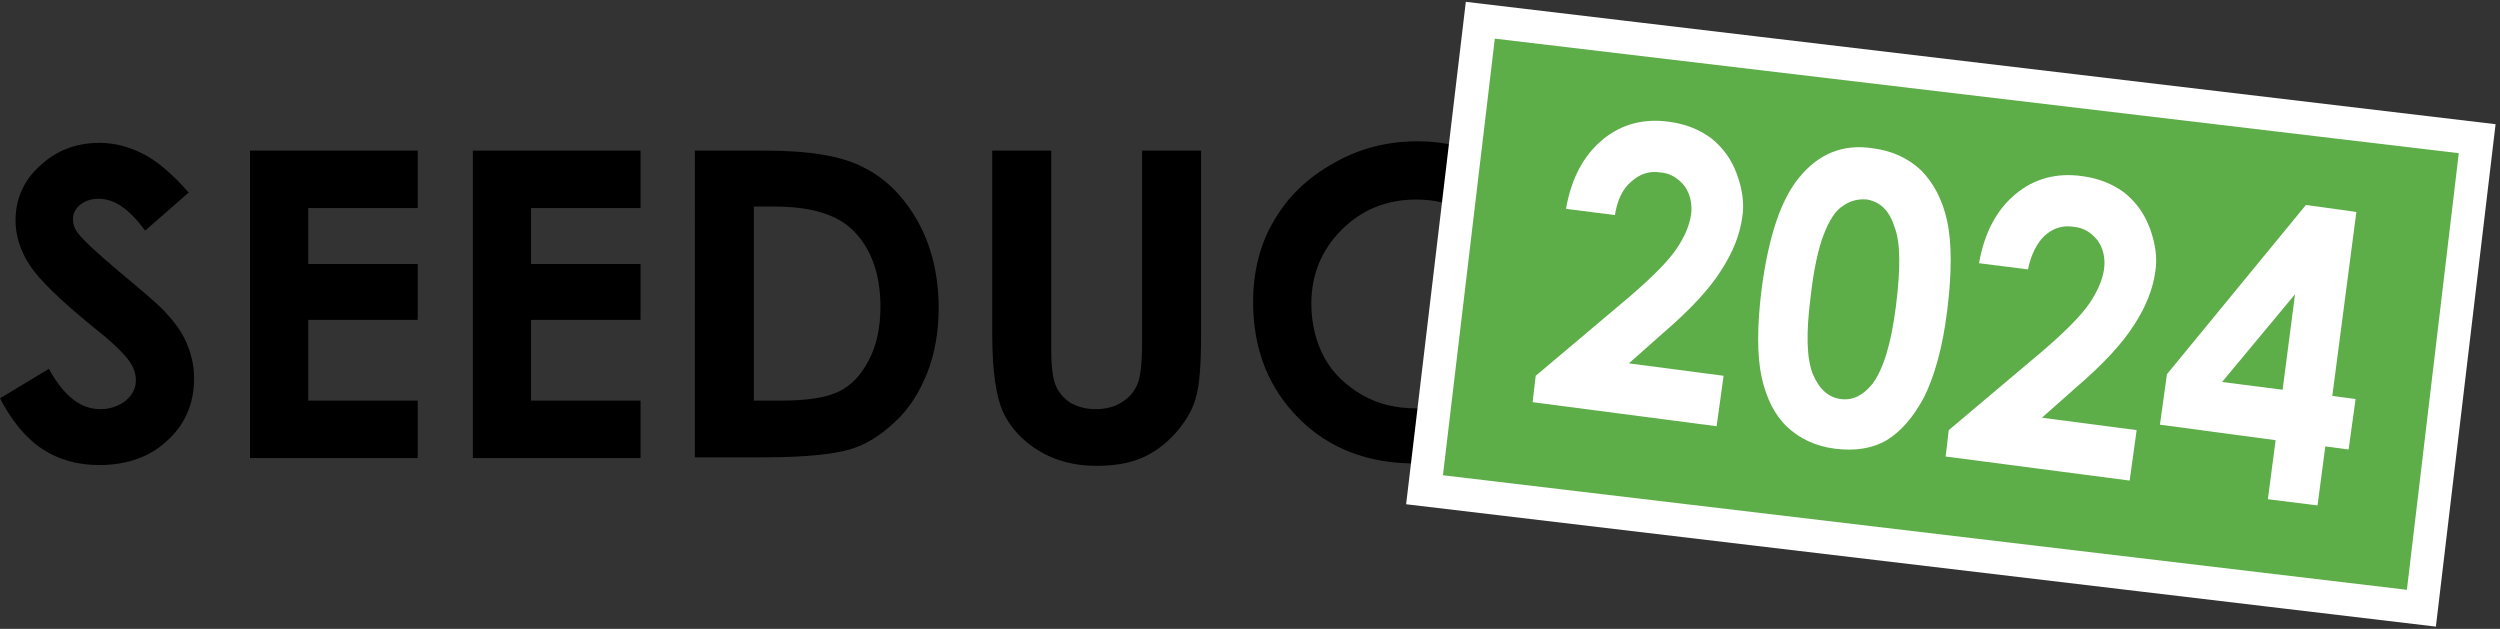 <svg xmlns="http://www.w3.org/2000/svg" xmlns:xlink="http://www.w3.org/1999/xlink" id="Layer_1" x="0px" y="0px" viewBox="0 0 322 81" style="enable-background:new 0 0 322 81;" xml:space="preserve"><rect x="0" y="0" width="322" height="81" fill="#333333" stroke="none"/><style type="text/css">	.st0{fill:#5DAD48;}	.st1{fill:none;stroke:#FFFFFF;stroke-width:4.267;}	.st2{fill:#FFFFFF;}</style><path d="M24.3,24.8l-5.6,4.9c-2-2.7-3.9-4.1-6-4.1c-1,0-1.8,0.3-2.4,0.8c-0.6,0.5-0.9,1.1-0.9,1.8c0,0.7,0.2,1.3,0.7,1.9 c0.6,0.8,2.4,2.5,5.5,5.1c2.9,2.4,4.6,3.9,5.2,4.5c1.5,1.5,2.6,3,3.2,4.4c0.6,1.4,1,2.9,1,4.6c0,3.2-1.1,5.9-3.4,8 c-2.2,2.1-5.2,3.2-8.8,3.2c-2.8,0-5.3-0.7-7.4-2.1c-2.1-1.4-3.9-3.6-5.4-6.5l6.3-3.8c1.9,3.5,4.1,5.2,6.6,5.2c1.3,0,2.4-0.4,3.3-1.1 c0.9-0.8,1.3-1.6,1.3-2.6c0-0.9-0.3-1.8-1-2.7c-0.7-0.9-2.1-2.3-4.4-4.1c-4.3-3.5-7.1-6.2-8.3-8.1C2.6,32.3,2,30.3,2,28.4 c0-2.7,1-5.1,3.1-7c2.1-2,4.7-3,7.7-3c2,0,3.8,0.5,5.6,1.4C20.2,20.7,22.2,22.4,24.3,24.8z"></path><path d="M32.2,19.4h21.6v7.4H39.7V34h14.1v7.2H39.7v10.4h14.1V59H32.2V19.4z"></path><path d="M60.9,19.4h21.6v7.4H68.4V34h14.1v7.2H68.4v10.4h14.1V59H60.9V19.4z"></path><path d="M89.6,19.4h8.9c5.8,0,10,0.7,12.8,2.2c2.8,1.4,5.1,3.7,6.9,6.9c1.8,3.2,2.7,7,2.7,11.2c0,3-0.5,5.9-1.5,8.4 c-1,2.5-2.4,4.7-4.2,6.3c-1.8,1.7-3.7,2.9-5.8,3.5c-2.1,0.6-5.7,1-10.8,1h-9.1V19.4z M97.1,26.7v24.9h3.5c3.4,0,5.9-0.4,7.5-1.2 c1.6-0.8,2.8-2.1,3.8-4s1.5-4.2,1.5-6.9c0-4.2-1.2-7.5-3.5-9.8c-2.1-2.1-5.5-3.1-10.2-3.1H97.1z"></path><path d="M127.8,19.4h7.6V45c0,2.2,0.2,3.8,0.6,4.7c0.4,0.9,1,1.6,1.9,2.2c0.9,0.5,2,0.8,3.2,0.8c1.3,0,2.5-0.3,3.4-0.9 c1-0.6,1.6-1.4,2-2.3c0.4-1,0.6-2.8,0.6-5.4V19.4h7.6V43c0,4-0.2,6.7-0.7,8.3c-0.4,1.5-1.3,3-2.6,4.5c-1.3,1.4-2.7,2.5-4.4,3.2 c-1.6,0.7-3.6,1-5.8,1c-2.9,0-5.4-0.7-7.5-2c-2.1-1.3-3.6-3-4.5-4.9c-0.9-2-1.4-5.3-1.4-10.1V19.4z"></path><path d="M199.8,26.4l-5.3,5c-3.6-3.8-7.6-5.7-12.1-5.7c-3.8,0-7,1.3-9.6,3.9c-2.6,2.6-3.9,5.8-3.9,9.5c0,2.6,0.6,5,1.7,7 c1.1,2,2.8,3.6,4.9,4.8c2.1,1.2,4.4,1.7,7,1.7c2.2,0,4.2-0.4,6-1.2c1.8-0.8,3.8-2.3,6-4.5l5.1,5.3c-2.9,2.9-5.7,4.8-8.3,5.9 c-2.6,1.1-5.6,1.6-8.9,1.6c-6.2,0-11.2-1.9-15.1-5.8c-3.9-3.9-5.9-8.9-5.9-15c0-3.9,0.9-7.5,2.7-10.5c1.8-3.1,4.3-5.5,7.7-7.4 c3.3-1.9,6.9-2.8,10.8-2.8c3.3,0,6.4,0.7,9.4,2.1C195,21.9,197.6,23.9,199.8,26.4z"></path><rect x="220.9" y="-24.1" transform="matrix(0.118 -0.993 0.993 0.118 181.344 285.278)" class="st0" width="60.9" height="129.3"></rect><rect x="220.9" y="-24.1" transform="matrix(0.118 -0.993 0.993 0.118 181.344 285.278)" class="st1" width="60.9" height="129.3"></rect><g>	<path class="st2" d="M208,27.7l-6.3-0.8c0.7-4,2.3-6.9,4.7-8.9c2.4-2,5.3-2.8,8.7-2.3c2.1,0.3,3.8,1,5.3,2.1  c1.5,1.2,2.6,2.7,3.3,4.6c0.7,1.9,1,3.8,0.7,5.6c-0.3,2.2-1.2,4.5-2.7,6.8c-1.5,2.4-4,5.1-7.5,8.1l-4.4,3.9l12.2,1.6l-0.9,6.5  l-23.7-3.1l0.4-3.4l12.1-10.2c2.9-2.5,4.9-4.5,6-6.1c1.1-1.6,1.7-3.1,1.9-4.4c0.2-1.4-0.1-2.7-0.8-3.7c-0.8-1-1.8-1.7-3.2-1.8  c-1.4-0.2-2.6,0.2-3.7,1.2C209,24.3,208.3,25.8,208,27.7z"></path>	<path class="st2" d="M241.2,19.1c2.5,0.3,4.6,1.3,6.2,2.8c1.6,1.6,2.8,3.8,3.4,6.6c0.6,2.8,0.6,6.7,0,11.5c-0.6,4.9-1.7,8.6-3,11.2  c-1.4,2.6-3,4.4-4.8,5.5c-1.9,1.1-4.1,1.4-6.6,1.1s-4.6-1.3-6.2-2.8c-1.6-1.5-2.7-3.7-3.3-6.4c-0.6-2.8-0.6-6.6,0-11.4  c0.9-6.8,2.5-11.5,4.8-14.3C234.2,19.8,237.4,18.5,241.2,19.1z M240.5,25.7c-1.1-0.1-2.1,0.1-3.1,0.8c-1,0.6-1.8,1.9-2.5,3.7  s-1.3,4.5-1.7,8.1c-0.6,4.7-0.5,7.9,0.3,9.9c0.8,1.9,2,3,3.6,3.2c1.6,0.2,2.9-0.5,4.1-2c1.4-1.9,2.4-5.2,3-10  c0.6-4.8,0.6-8.2-0.2-10.2C243.3,27,242.1,26,240.5,25.7z"></path>	<path class="st2" d="M261.2,34.7l-6.3-0.8c0.7-4,2.3-6.9,4.7-8.9c2.4-2,5.3-2.8,8.7-2.3c2.1,0.3,3.8,1,5.3,2.1  c1.5,1.2,2.6,2.7,3.3,4.6c0.7,1.9,1,3.8,0.7,5.6c-0.3,2.2-1.2,4.5-2.7,6.8c-1.5,2.4-4,5.1-7.5,8.1l-4.4,3.9l12.2,1.6l-0.9,6.5  l-23.7-3.1l0.4-3.4l12.1-10.2c2.9-2.5,4.9-4.5,6-6.1c1.1-1.6,1.7-3.1,1.9-4.4c0.2-1.4-0.1-2.7-0.8-3.7c-0.8-1-1.8-1.7-3.2-1.8  c-1.4-0.2-2.6,0.2-3.7,1.2C262.3,31.4,261.6,32.8,261.2,34.7z"></path>	<path class="st2" d="M297,26.4l6.5,0.9L300.4,51l3,0.4l-0.9,6.5l-3-0.4l-1,7.6l-6.4-0.8l1-7.6l-14.9-2l0.9-6.5L297,26.4z M294,50.2  l1.6-12.3l-9.4,11.3L294,50.2z"></path></g></svg>
